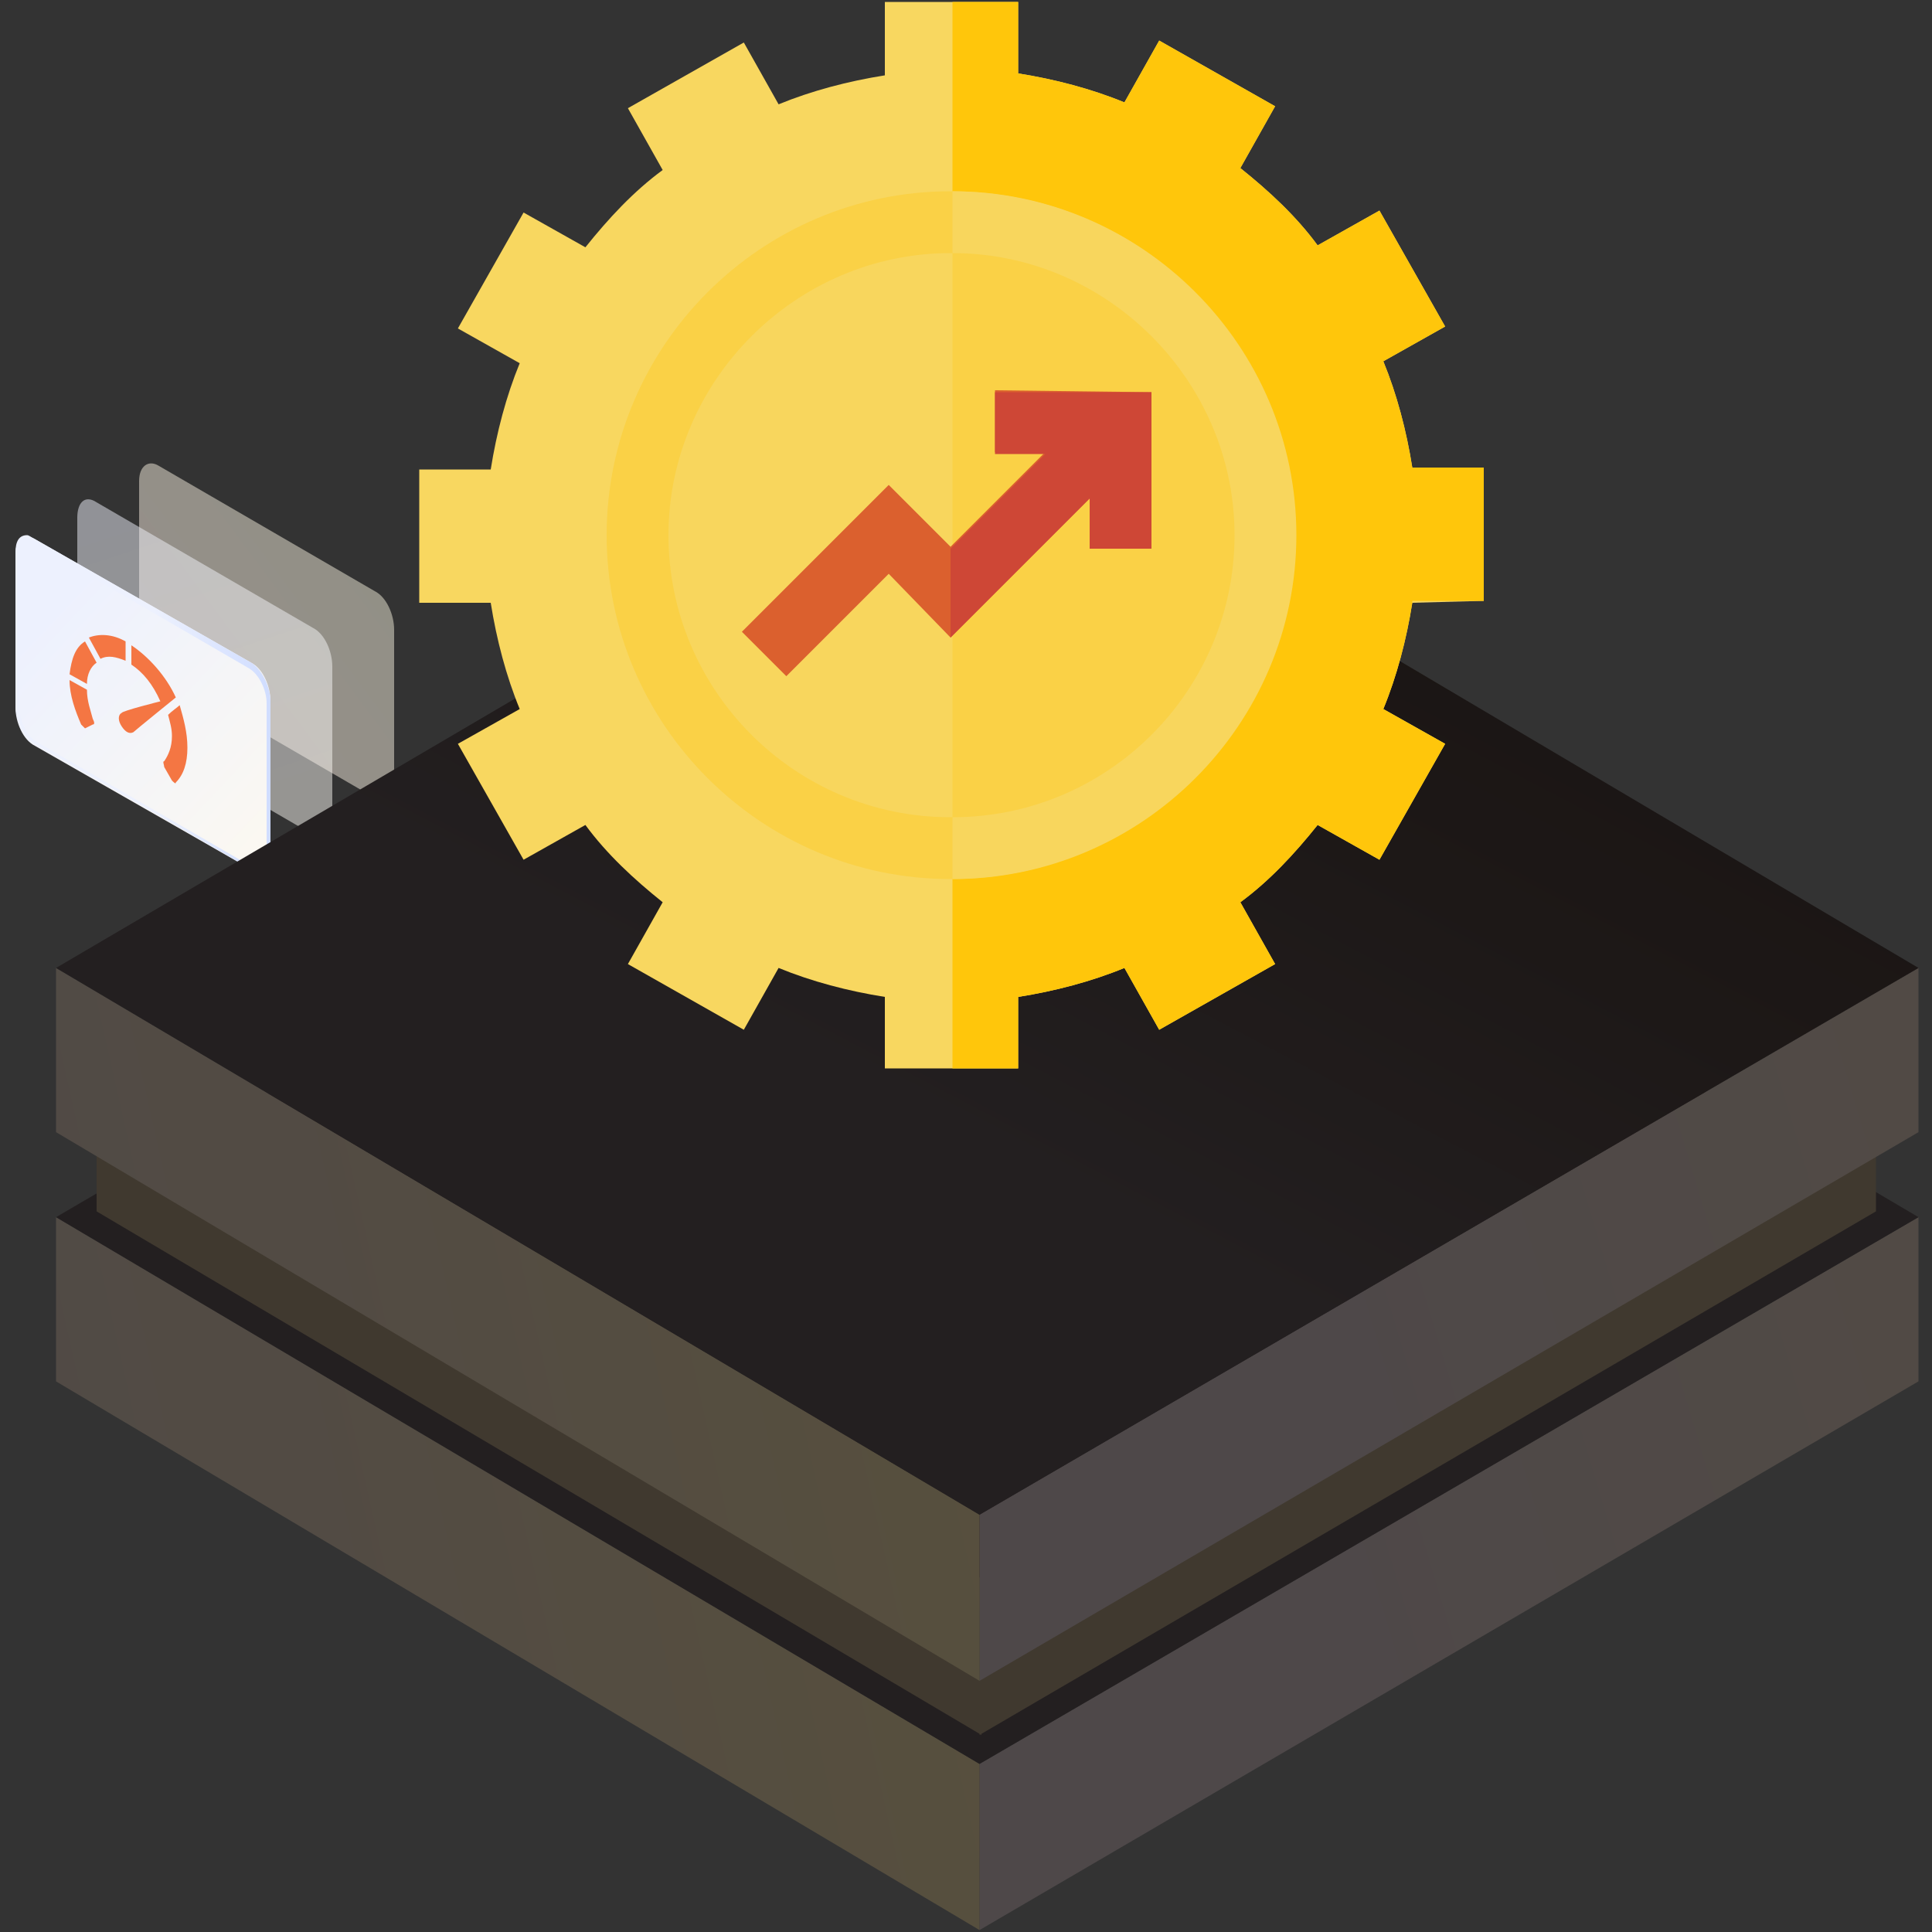 <svg xmlns="http://www.w3.org/2000/svg" xmlns:xlink="http://www.w3.org/1999/xlink" id="Layer_1" x="0px" y="0px" viewBox="0 0 100 100" style="enable-background:new 0 0 100 100;" xml:space="preserve"><rect x="0" y="0" width="100" height="100" fill="#333333" stroke="none"/><style type="text/css">	.st0{opacity:0.5;fill:url(#SVGID_1_);enable-background:new    ;}	.st1{opacity:0.5;fill:url(#SVGID_00000042004135371315037800000016006379604894872706_);}	.st2{fill:url(#SVGID_00000064312227386924762460000006801412275142365103_);}	.st3{fill:url(#SVGID_00000176022429319923261010000014987625354361334147_);}	.st4{fill:#F47643;}	.st5{fill:url(#SVGID_00000037668194711638137550000015618041633571157690_);}	.st6{fill:url(#SVGID_00000011007594749830285420000009306173049163428493_);}	.st7{fill:url(#SVGID_00000008854990034257091320000014871627594534073247_);}	.st8{fill:#40392F;}	.st9{fill:url(#SVGID_00000136388159802428334340000001482633142237241018_);}	.st10{fill:url(#SVGID_00000119821783277777212480000014275561080989839030_);}	.st11{fill:url(#SVGID_00000053510656523886994700000007058995034516357045_);}	.st12{opacity:0.25;clip-path:url(#SVGID_00000133518781433840946750000000754175226712835518_);}	.st13{fill:#FFFFFF;}	.st14{fill:#F8D760;}	.st15{fill:#FFC60B;}	.st16{fill:#F8D65D;}	.st17{fill:#FAD146;}	.st18{fill:#DB602E;}	.st19{fill:#CE4736;}</style><g>	<g>					<linearGradient id="SVGID_1_" gradientUnits="userSpaceOnUse" x1="21.515" y1="75.076" x2="3.778" y2="61.862" gradientTransform="matrix(1 0 0 -1 0 102)">			<stop offset="0" style="stop-color:#F0EED8"></stop>			<stop offset="1" style="stop-color:#FEECE7"></stop>		</linearGradient>		<path class="st0" d="M19.4,41.3L8.2,34.8c-0.6-0.3-1-1.2-1-2v-7.9c0-0.8,0.5-1.1,1-0.8l11.2,6.5c0.6,0.3,1,1.2,1,2v7.9   C20.4,41.3,19.9,41.6,19.4,41.3z"></path>					<linearGradient id="SVGID_00000000945613499203430700000000776100937758976945_" gradientUnits="userSpaceOnUse" x1="6.349" y1="80.202" x2="15.602" y2="52.34" gradientTransform="matrix(1 0 0 -1 0 102)">			<stop offset="0" style="stop-color:#EDF1FE"></stop>			<stop offset="1" style="stop-color:#FFFAEE"></stop>		</linearGradient>		<path style="opacity:0.5;fill:url(#SVGID_00000000945613499203430700000000776100937758976945_);" d="M16.2,43.2L5,36.7   c-0.6-0.3-1-1.2-1-2v-7.9C4,26,4.4,25.6,5,26l11.2,6.5c0.6,0.3,1,1.2,1,2v7.9C17.2,43.1,16.7,43.5,16.2,43.2z"></path>					<linearGradient id="SVGID_00000054229443057793314270000006220497876080548753_" gradientUnits="userSpaceOnUse" x1="2.382" y1="70.267" x2="17.568" y2="55.927" gradientTransform="matrix(1 0 0 -1 0 102)">			<stop offset="0" style="stop-color:#EDF1FE"></stop>			<stop offset="1" style="stop-color:#FFFAEE"></stop>		</linearGradient>		<path style="fill:url(#SVGID_00000054229443057793314270000006220497876080548753_);" d="M13,45L1.8,38.6c-0.6-0.3-1-1.2-1-2v-7.9   c0-0.8,0.5-1.1,1-0.8L13,34.3c0.6,0.3,1,1.2,1,2v7.9C14,45,13.5,45.4,13,45z"></path>					<linearGradient id="SVGID_00000157296320697011775250000016137927902058902681_" gradientUnits="userSpaceOnUse" x1="0.741" y1="65.555" x2="14.003" y2="65.555" gradientTransform="matrix(1 0 0 -1 0 102)">			<stop offset="0.542" style="stop-color:#EDF1FE"></stop>			<stop offset="1" style="stop-color:#D0DDFF"></stop>		</linearGradient>		<path style="fill:url(#SVGID_00000157296320697011775250000016137927902058902681_);" d="M1.4,28c0.1,0,0.2,0,0.3,0.1l11.2,6.5   c0.5,0.3,0.9,1.1,0.9,1.8v7.9c0,0.3-0.1,0.7-0.4,0.7c-0.1,0-0.2,0-0.3-0.1L1.9,38.4C1.4,38.1,1,37.3,1,36.6v-7.9   C1,28.3,1.1,28,1.4,28z M1.4,27.7c-0.4,0-0.6,0.3-0.6,0.9v7.9c0,0.8,0.5,1.7,1,2L13,45c0.1,0.1,0.3,0.1,0.4,0.1   c0.4,0,0.6-0.3,0.6-0.9v-7.9c0-0.8-0.5-1.7-1-2L1.8,27.9C1.6,27.8,1.5,27.7,1.4,27.7z"></path>		<path class="st4" d="M6.5,33.2c-0.7-0.4-1.4-0.4-1.9-0.2l0.6,1.1C5.6,33.9,6,34,6.5,34.2V33.2z"></path>		<path class="st4" d="M4.5,35.4c0-0.5,0.2-0.9,0.5-1.1l-0.6-1.1c-0.5,0.3-0.7,0.9-0.8,1.7L4.5,35.4z"></path>		<path class="st4" d="M4.5,35.7l-0.9-0.5c0,0.8,0.3,1.6,0.6,2.3c0.1,0.1,0.2,0.2,0.2,0.2l0.4-0.2c0.1,0,0.1-0.1,0-0.3   C4.7,36.8,4.5,36.3,4.5,35.7z"></path>		<path class="st4" d="M9.3,36.5c-0.1,0.1-0.4,0.3-0.6,0.5c0.1,0.4,0.2,0.7,0.2,1.1c0,0.6-0.2,1-0.4,1.3c-0.1,0,0,0.2,0,0.3l0.4,0.7   c0.1,0.1,0.2,0.2,0.2,0.1c0.4-0.4,0.6-1,0.6-1.8C9.7,37.9,9.5,37.2,9.3,36.5z"></path>		<path class="st4" d="M9.1,36.1c-0.5-1.1-1.4-2.1-2.3-2.7v1c0.6,0.4,1.1,1,1.5,1.9c0,0-2,0.5-2,0.6c-0.2,0.1-0.2,0.4,0,0.7   c0.2,0.3,0.4,0.4,0.6,0.3C7,37.8,9.1,36.1,9.1,36.1z M9.1,36.1C9.1,36.1,9.1,36.1,9.1,36.1L9.1,36.1z"></path>	</g>	<g>		<g>							<linearGradient id="SVGID_00000111897620847924318240000013591643192951522700_" gradientUnits="userSpaceOnUse" x1="67.013" y1="83.827" x2="171.946" y2="52.407">				<stop offset="8.567769e-07" style="stop-color:#4E4849"></stop>				<stop offset="0.414" style="stop-color:#524B44"></stop>				<stop offset="0.902" style="stop-color:#5C5436"></stop>				<stop offset="1" style="stop-color:#5F5632"></stop>			</linearGradient>			<polygon style="fill:url(#SVGID_00000111897620847924318240000013591643192951522700_);" points="50.7,91.3 50.7,99.9 99.3,71.5     99.3,63    "></polygon>							<linearGradient id="SVGID_00000168800301224902293020000011173499779716985746_" gradientUnits="userSpaceOnUse" x1="-39.42" y1="96.305" x2="95.991" y2="65.95">				<stop offset="8.567769e-07" style="stop-color:#4E4849"></stop>				<stop offset="0.414" style="stop-color:#524B44"></stop>				<stop offset="0.902" style="stop-color:#5C5436"></stop>				<stop offset="1" style="stop-color:#5F5632"></stop>			</linearGradient>			<polygon style="fill:url(#SVGID_00000168800301224902293020000011173499779716985746_);" points="50.7,91.3 50.7,99.9 2.9,71.5     2.9,63    "></polygon>							<linearGradient id="SVGID_00000128443825064482067050000010150664431016682916_" gradientUnits="userSpaceOnUse" x1="102.052" y1="-34.139" x2="47.209" y2="70.381">				<stop offset="4.283885e-07" style="stop-color:#231F20"></stop>				<stop offset="1" style="stop-color:#231F20"></stop>			</linearGradient>			<polygon style="fill:url(#SVGID_00000128443825064482067050000010150664431016682916_);" points="2.9,63 50.7,91.3 99.3,63     51.3,34.7    "></polygon>			<polygon class="st8" points="50.7,81.7 50.7,89.8 97.1,62.7 97.1,54.6    "></polygon>			<polygon class="st8" points="50.8,81.7 50.8,89.8 5,62.7 5,54.6    "></polygon>							<linearGradient id="SVGID_00000011738291331656329130000000569945790853947033_" gradientUnits="userSpaceOnUse" x1="67.013" y1="70.906" x2="171.946" y2="39.486">				<stop offset="8.567769e-07" style="stop-color:#4E4849"></stop>				<stop offset="0.414" style="stop-color:#524B44"></stop>				<stop offset="0.902" style="stop-color:#5C5436"></stop>				<stop offset="1" style="stop-color:#5F5632"></stop>			</linearGradient>			<polygon style="fill:url(#SVGID_00000011738291331656329130000000569945790853947033_);" points="50.7,78.4 50.7,87 99.3,58.6     99.3,50.1    "></polygon>							<linearGradient id="SVGID_00000140014288296953089410000013300031128335259062_" gradientUnits="userSpaceOnUse" x1="-39.42" y1="83.384" x2="95.991" y2="53.029">				<stop offset="8.567769e-07" style="stop-color:#4E4849"></stop>				<stop offset="0.414" style="stop-color:#524B44"></stop>				<stop offset="0.902" style="stop-color:#5C5436"></stop>				<stop offset="1" style="stop-color:#5F5632"></stop>			</linearGradient>			<polygon style="fill:url(#SVGID_00000140014288296953089410000013300031128335259062_);" points="50.7,78.4 50.7,87 2.9,58.6     2.9,50.1    "></polygon>							<linearGradient id="SVGID_00000096046237408926845150000010798432755653424803_" gradientUnits="userSpaceOnUse" x1="102.052" y1="-47.06" x2="47.209" y2="57.46">				<stop offset="4.283885e-07" style="stop-color:#0F0904"></stop>				<stop offset="0.37" style="stop-color:#130D09"></stop>				<stop offset="0.806" style="stop-color:#1D1817"></stop>				<stop offset="1" style="stop-color:#231F20"></stop>			</linearGradient>			<polygon style="fill:url(#SVGID_00000096046237408926845150000010798432755653424803_);" points="2.9,50.1 50.7,78.4 99.3,50.1     51.3,21.7    "></polygon>		</g>		<g>			<defs>				<polygon id="SVGID_00000044884004082834216020000004812564664582792357_" points="3,50.3 3,58.7 5.2,60 5.2,61.9 3,63.1 3,71.6      50.7,99.9 50.7,99.9 50.7,99.9 50.7,99.9 50.7,99.9 99.1,71.6 99.1,63.1 98.9,63.3 99.1,63.1 97,61.8 97,60 99.1,58.7      99.1,50.2 51.3,22 3,50.3     "></polygon>			</defs>			<clipPath id="SVGID_00000131356636187926392500000016624717078617599874_">				<use xlink:href="#SVGID_00000044884004082834216020000004812564664582792357_" style="overflow:visible;"></use>			</clipPath>			<g style="opacity:0.25;clip-path:url(#SVGID_00000131356636187926392500000016624717078617599874_);">				<line class="st13" x1="50.7" y1="-66.1" x2="-121.4" y2="33.4"></line>				<line class="st13" x1="115.9" y1="-28.4" x2="-56.2" y2="71.1"></line>				<line class="st13" x1="110.4" y1="-31.5" x2="-61.6" y2="67.9"></line>				<line class="st13" x1="105" y1="-34.7" x2="-67.1" y2="64.8"></line>				<line class="st13" x1="99.6" y1="-37.8" x2="-72.5" y2="61.6"></line>				<line class="st13" x1="94.1" y1="-40.9" x2="-77.9" y2="58.5"></line>				<line class="st13" x1="88.7" y1="-44.1" x2="-83.4" y2="55.4"></line>				<line class="st13" x1="83.3" y1="-47.2" x2="-88.8" y2="52.2"></line>				<line class="st13" x1="77.8" y1="-50.4" x2="-94.2" y2="49.1"></line>				<line class="st13" x1="72.4" y1="-53.5" x2="-99.7" y2="45.9"></line>				<line class="st13" x1="67" y1="-56.6" x2="-105.1" y2="42.8"></line>				<line class="st13" x1="61.5" y1="-59.8" x2="-110.5" y2="39.7"></line>				<line class="st13" x1="56.1" y1="-62.9" x2="-116" y2="36.5"></line>				<line class="st13" x1="191.9" y1="15.6" x2="19.9" y2="115"></line>				<line class="st13" x1="222.7" y1="35.5" x2="50.7" y2="134.9"></line>				<line class="st13" x1="219.1" y1="31.3" x2="47" y2="130.7"></line>				<line class="st13" x1="213.7" y1="28.1" x2="41.6" y2="127.6"></line>				<line class="st13" x1="208.2" y1="25" x2="36.2" y2="124.4"></line>				<line class="st13" x1="202.8" y1="21.9" x2="30.7" y2="121.3"></line>				<line class="st13" x1="197.4" y1="18.7" x2="25.3" y2="118.2"></line>				<line class="st13" x1="121.3" y1="-25.2" x2="-50.8" y2="74.2"></line>				<line class="st13" x1="186.5" y1="12.4" x2="14.4" y2="111.9"></line>				<line class="st13" x1="181.1" y1="9.3" x2="9" y2="108.7"></line>				<line class="st13" x1="175.6" y1="6.2" x2="3.6" y2="105.6"></line>				<line class="st13" x1="170.2" y1="3" x2="-1.9" y2="102.5"></line>				<line class="st13" x1="164.8" y1="-0.1" x2="-7.3" y2="99.3"></line>				<line class="st13" x1="159.3" y1="-3.3" x2="-12.7" y2="96.2"></line>				<line class="st13" x1="153.9" y1="-6.4" x2="-18.2" y2="93"></line>				<line class="st13" x1="148.5" y1="-9.5" x2="-23.6" y2="89.9"></line>				<line class="st13" x1="143" y1="-12.7" x2="-29" y2="86.8"></line>				<line class="st13" x1="137.6" y1="-15.8" x2="-34.5" y2="83.6"></line>				<line class="st13" x1="132.2" y1="-19" x2="-39.9" y2="80.5"></line>				<line class="st13" x1="126.7" y1="-22.1" x2="-45.3" y2="77.3"></line>				<line class="st13" x1="224.3" y1="34.4" x2="52.2" y2="-65"></line>				<line class="st13" x1="159.1" y1="72.1" x2="-13" y2="-27.3"></line>				<line class="st13" x1="164.5" y1="69" x2="-7.6" y2="-30.5"></line>				<line class="st13" x1="169.9" y1="65.8" x2="-2.1" y2="-33.6"></line>				<line class="st13" x1="175.4" y1="62.7" x2="3.3" y2="-36.8"></line>				<line class="st13" x1="180.8" y1="59.5" x2="8.7" y2="-39.9"></line>				<line class="st13" x1="186.2" y1="56.4" x2="14.2" y2="-43"></line>				<line class="st13" x1="191.7" y1="53.3" x2="19.6" y2="-46.2"></line>				<line class="st13" x1="197.1" y1="50.1" x2="25" y2="-49.3"></line>				<line class="st13" x1="202.5" y1="47" x2="30.5" y2="-52.5"></line>				<line class="st13" x1="208" y1="43.8" x2="35.9" y2="-55.6"></line>				<line class="st13" x1="213.4" y1="40.7" x2="41.3" y2="-58.7"></line>				<line class="st13" x1="218.9" y1="37.6" x2="46.8" y2="-61.9"></line>				<line class="st13" x1="83" y1="116.1" x2="-89.1" y2="16.6"></line>				<line class="st13" x1="48.6" y1="133.9" x2="-123.5" y2="34.4"></line>				<line class="st13" x1="55.8" y1="131.8" x2="-116.2" y2="32.3"></line>				<line class="st13" x1="61.3" y1="128.6" x2="-110.8" y2="29.2"></line>				<line class="st13" x1="66.7" y1="125.5" x2="-105.4" y2="26.1"></line>				<line class="st13" x1="72.1" y1="122.4" x2="-99.9" y2="22.9"></line>				<line class="st13" x1="77.6" y1="119.2" x2="-94.5" y2="19.8"></line>				<line class="st13" x1="153.6" y1="75.2" x2="-18.4" y2="-24.2"></line>				<line class="st13" x1="88.4" y1="112.9" x2="-83.6" y2="13.5"></line>				<line class="st13" x1="93.9" y1="109.8" x2="-78.2" y2="10.4"></line>				<line class="st13" x1="99.3" y1="106.7" x2="-72.8" y2="7.2"></line>				<line class="st13" x1="104.7" y1="103.5" x2="-67.3" y2="4.1"></line>				<line class="st13" x1="110.2" y1="100.4" x2="-61.9" y2="0.9"></line>				<line class="st13" x1="115.6" y1="97.2" x2="-56.5" y2="-2.2"></line>				<line class="st13" x1="121" y1="94.1" x2="-51" y2="-5.4"></line>				<line class="st13" x1="126.5" y1="91" x2="-45.6" y2="-8.5"></line>				<line class="st13" x1="131.9" y1="87.8" x2="-40.2" y2="-11.6"></line>				<line class="st13" x1="137.3" y1="84.7" x2="-34.7" y2="-14.8"></line>				<line class="st13" x1="142.8" y1="81.5" x2="-29.3" y2="-17.9"></line>				<line class="st13" x1="148.2" y1="78.4" x2="-23.9" y2="-21.1"></line>			</g>		</g>	</g>	<g>		<path class="st14" d="M73.1,31.2c-0.3,1.9-0.8,3.8-1.5,5.5l3.2,1.8l-3.4,6l-3.2-1.8c-1.2,1.5-2.5,2.9-4,4l1.8,3.2l-6,3.4l-1.8-3.2   c-1.7,0.7-3.6,1.2-5.5,1.5v3.7h-6.9v-3.7c-1.9-0.3-3.8-0.8-5.5-1.5l-1.8,3.2l-6-3.4l1.8-3.2c-1.5-1.2-2.9-2.5-4-4l-3.2,1.8l-3.4-6   l3.2-1.8c-0.7-1.7-1.2-3.6-1.5-5.5h-3.7v-6.9h3.7c0.3-1.9,0.8-3.8,1.5-5.5l-3.2-1.8l3.4-6l3.2,1.8c1.2-1.5,2.5-2.9,4-4l-1.8-3.2   l6-3.4l1.8,3.2c1.7-0.7,3.6-1.2,5.5-1.5V0.1h6.9v3.7c1.9,0.3,3.8,0.8,5.5,1.5L60,2.1l6,3.4l-1.8,3.2c1.5,1.2,2.9,2.5,4,4l3.2-1.8   l3.4,6l-3.2,1.8c0.7,1.7,1.2,3.6,1.5,5.5h3.7v6.9L73.1,31.2z"></path>		<path class="st15" d="M73.1,31.2c-0.3,1.9-0.8,3.8-1.5,5.5l3.2,1.8l-3.4,6l-3.2-1.8c-1.2,1.5-2.5,2.9-4,4l1.8,3.2l-6,3.4l-1.8-3.2   c-1.7,0.7-3.6,1.2-5.5,1.5v3.7h-3.4V0.1h3.4v3.7c1.9,0.3,3.8,0.8,5.5,1.5L60,2.1l6,3.4l-1.8,3.2c1.5,1.2,2.9,2.5,4,4l3.2-1.8   l3.4,6l-3.2,1.8c0.7,1.7,1.2,3.6,1.5,5.5h3.7v6.9H73.1z"></path>		<path class="st16" d="M65.5,27.7c0,9-7.3,16.2-16.2,16.2S33,36.7,33,27.7s7.3-16.2,16.2-16.2S65.5,18.7,65.5,27.7z"></path>		<path class="st17" d="M65.5,27.7c0,9-7.3,16.2-16.2,16.2V11.5C58.2,11.5,65.5,18.7,65.5,27.7z"></path>		<path class="st17" d="M49.2,9.9c-9.8,0-17.8,8-17.8,17.8s8,17.8,17.8,17.8s17.8-8,17.8-17.8S59.1,9.9,49.2,9.9z M49.2,42.3   c-8.1,0-14.6-6.6-14.6-14.6s6.6-14.6,14.6-14.6s14.6,6.6,14.6,14.6S57.3,42.3,49.2,42.3z"></path>		<path class="st16" d="M67.1,27.7c0,9.8-8,17.8-17.8,17.8v-3.2c8.1,0,14.6-6.6,14.6-14.6s-6.6-14.6-14.6-14.6V9.9   C59.1,9.9,67.1,17.9,67.1,27.7z"></path>		<path class="st18" d="M59.6,20.3v8.1h-3.2v-2.6L49.2,33L46,29.7l-5.3,5.3l-2.3-2.3l7.6-7.6l3.2,3.2l4.9-4.9h-2.6v-3.2L59.6,20.3z"></path>		<path class="st19" d="M59.6,20.3v8.1h-3.2v-2.6L49.2,33v-4.6l4.9-4.9h-2.6v-3.2L59.6,20.3z"></path>	</g></g></svg>